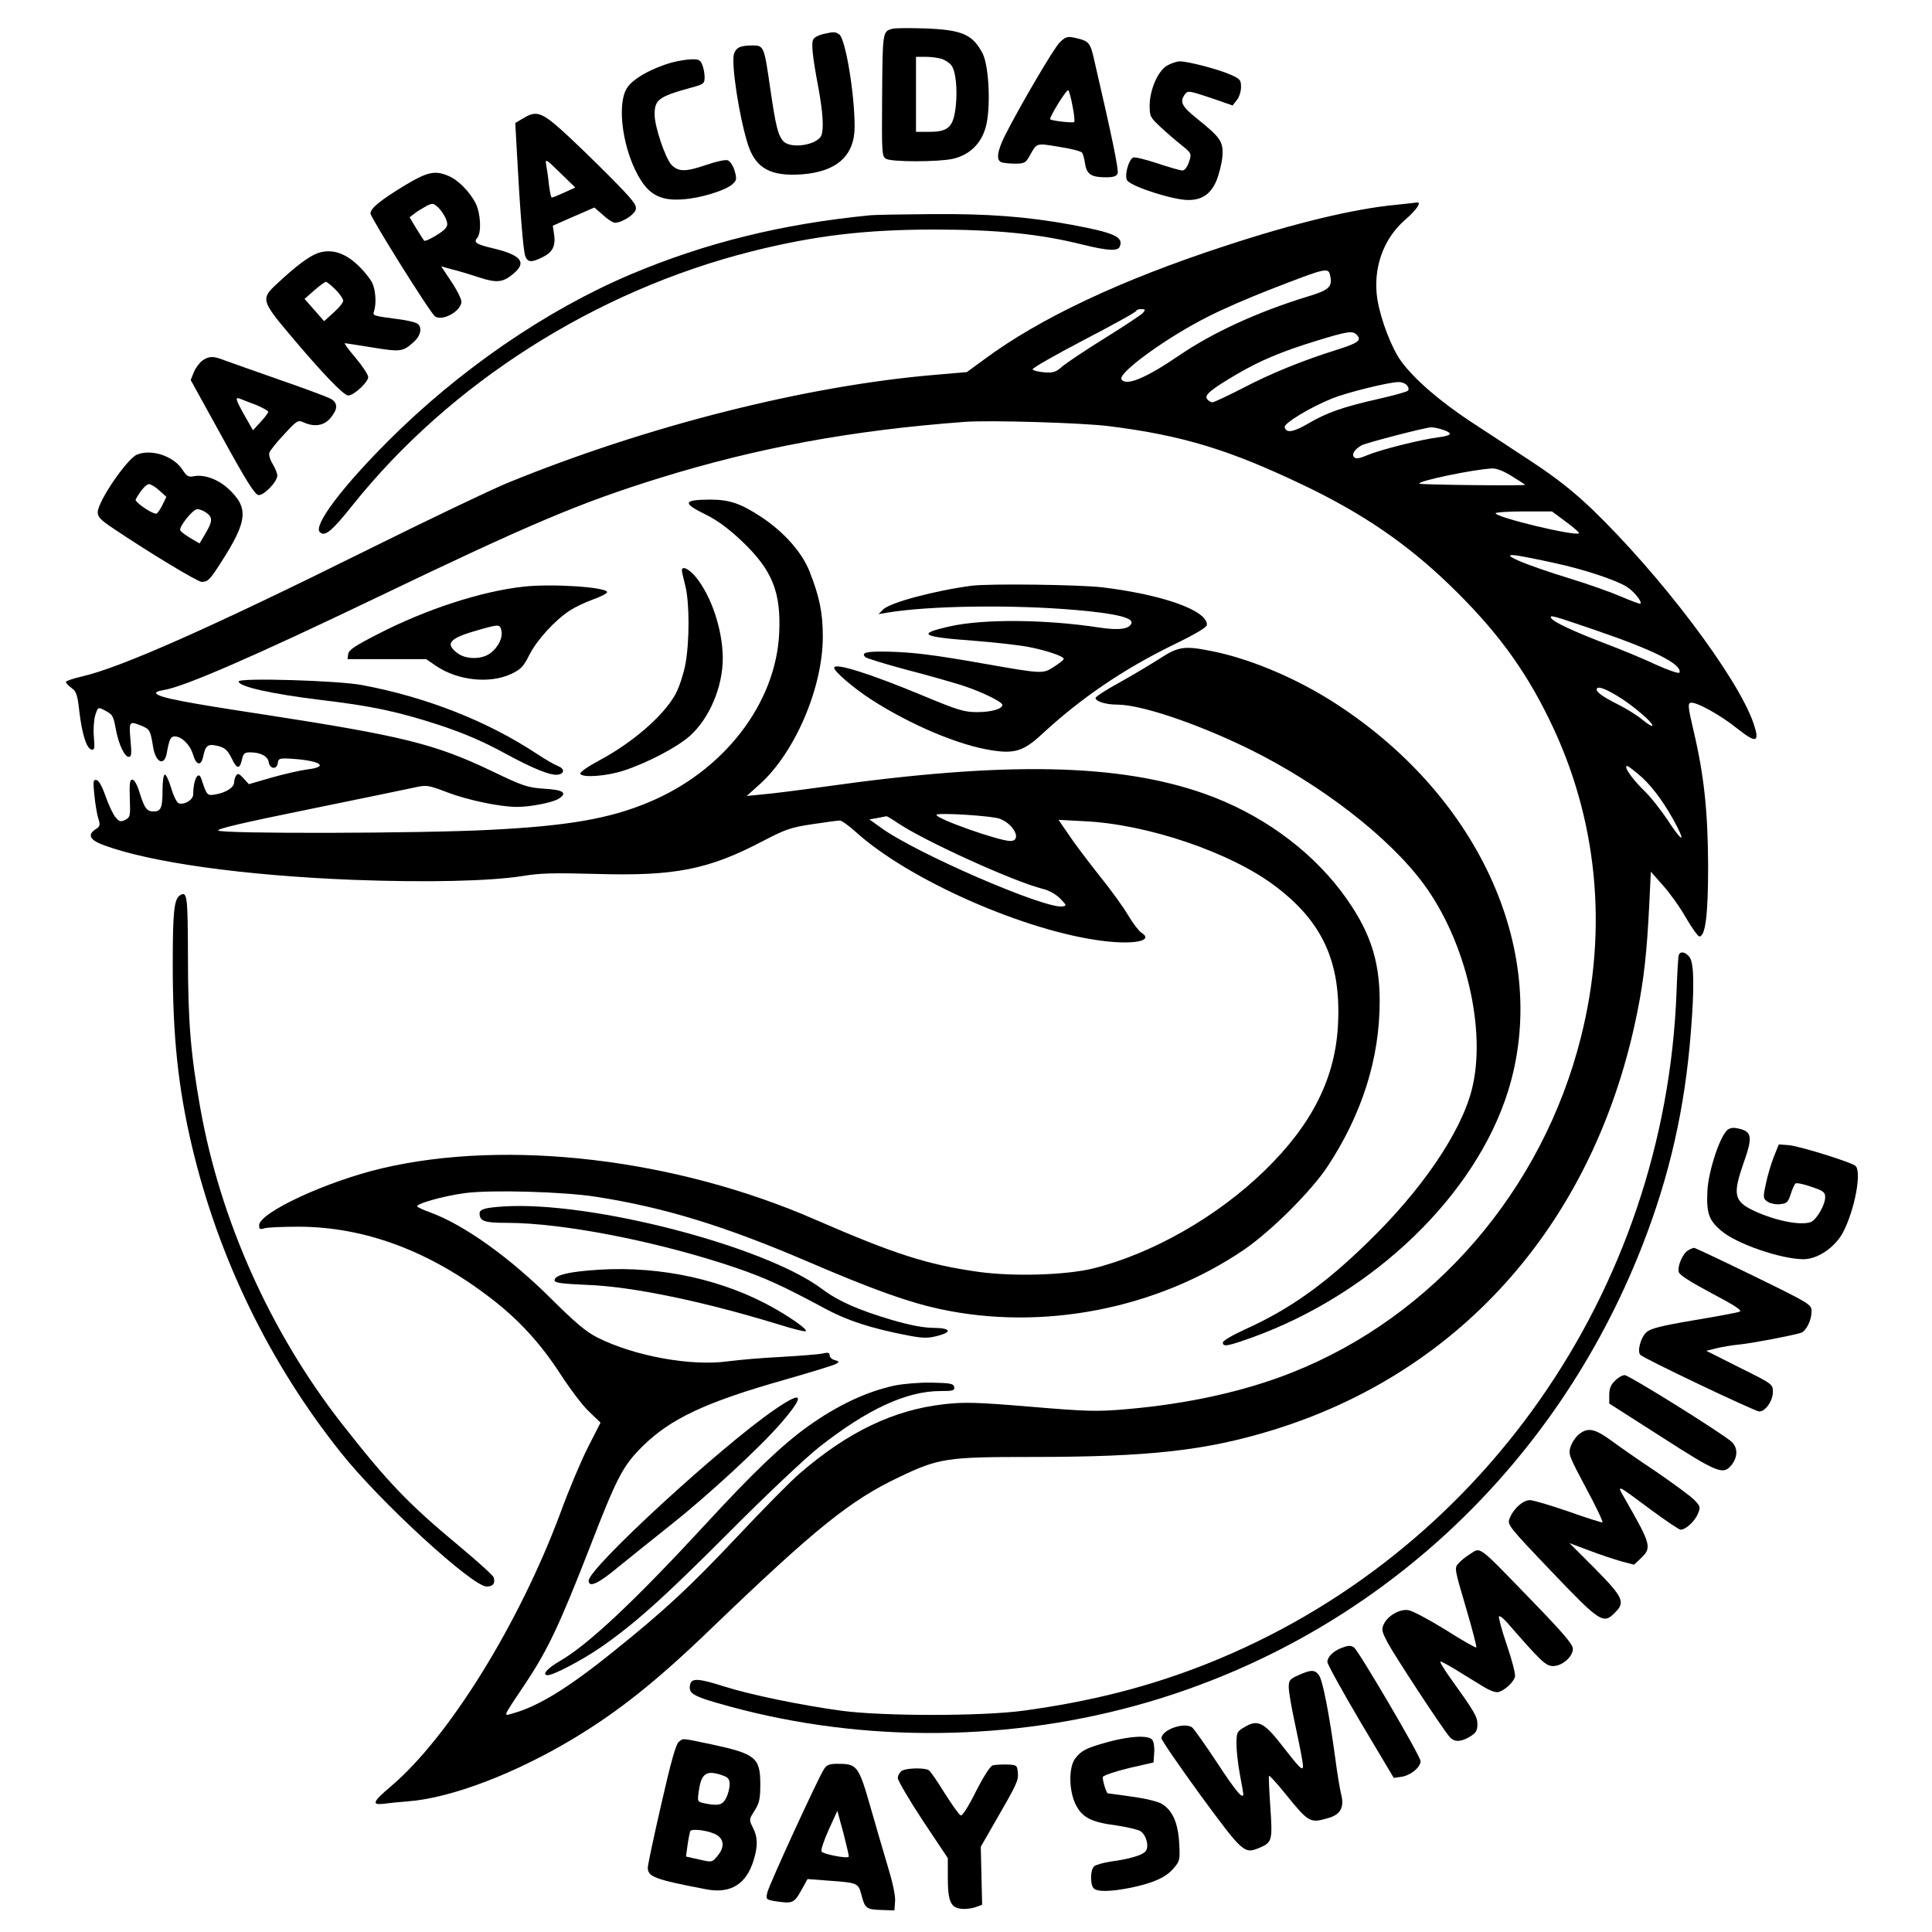<?xml version="1.0" encoding="UTF-8" standalone="yes"?>
<svg version="1.0" xmlns="http://www.w3.org/2000/svg" width="100mm" height="100mm" viewBox="0 0 850 850" preserveAspectRatio="xMidYMid meet">
  <g transform="translate(0,850) scale(0.1,-0.1)" fill="#000000" stroke="none">
    <path d="M3925 8373 c-42 -11 -42 -15 -44 -293 -2 -258 -1 -269 18 -279 26
-14 226 -14 292 0 72 16 124 64 145 137 24 80 16 271 -13 327 -44 84 -90 104
-256 110 -67 2 -131 2 -142 -2z m221 -133 c15 -6 33 -18 40 -28 19 -25 27
-105 19 -179 -10 -91 -32 -113 -115 -113 l-60 0 0 165 0 165 44 0 c25 0 57 -5
72 -10z"/>
    <path d="M3621 8350 c-18 -4 -38 -14 -42 -22 -11 -15 -5 -74 22 -216 19 -105
24 -177 13 -207 -17 -43 -135 -62 -168 -26 -23 26 -33 65 -57 230 -27 187 -28
191 -78 191 -52 0 -71 -8 -81 -35 -15 -39 22 -280 61 -402 34 -104 100 -140
238 -130 153 12 231 82 231 210 0 145 -40 384 -67 405 -19 13 -23 13 -72 2z"/>
    <path d="M4662 8313 c-27 -27 -174 -278 -241 -410 -34 -69 -39 -108 -15 -117
9 -3 36 -6 60 -6 40 0 47 4 62 31 35 62 28 60 132 43 52 -8 98 -20 101 -26 4
-6 10 -28 13 -49 7 -46 28 -59 91 -59 33 0 47 4 52 17 6 14 -26 167 -100 486
-21 94 -23 96 -94 112 -28 5 -37 2 -61 -22z m57 -281 c7 -35 10 -66 7 -69 -5
-5 -106 6 -106 13 0 15 74 134 80 127 4 -4 13 -37 19 -71z"/>
    <path d="M2956 8225 c-89 -25 -173 -72 -198 -113 -47 -76 -16 -283 61 -404 43
-68 94 -92 185 -85 79 5 191 40 220 68 17 16 18 22 8 58 -7 23 -20 42 -31 46
-11 3 -52 -6 -92 -20 -91 -31 -123 -32 -154 -1 -27 27 -75 169 -75 222 0 66
18 79 163 119 53 14 57 18 57 45 0 16 -4 40 -10 54 -8 22 -16 26 -47 25 -21 0
-60 -7 -87 -14z"/>
    <path d="M5134 8211 c-40 -24 -75 -105 -76 -174 0 -49 2 -53 49 -97 27 -25 69
-61 93 -80 43 -35 43 -36 31 -73 -8 -23 -19 -37 -29 -37 -9 0 -58 14 -109 31
-51 17 -99 29 -107 26 -21 -8 -41 -84 -26 -102 24 -28 202 -85 268 -85 60 0
98 26 123 83 12 29 24 77 27 107 5 66 -7 84 -109 166 -70 56 -80 75 -56 109
13 17 18 16 112 -15 l98 -34 18 23 c11 13 19 39 19 58 0 31 -4 36 -45 54 -53
24 -188 59 -224 59 -14 0 -40 -9 -57 -19z"/>
    <path d="M2301 7979 l-34 -20 7 -127 c13 -247 28 -437 37 -459 11 -28 28 -29
79 -3 43 22 56 50 47 104 l-5 33 91 40 92 40 38 -33 c20 -19 44 -34 52 -34 31
0 86 35 92 58 5 21 -13 43 -123 154 -71 71 -164 161 -207 199 -86 76 -109 83
-166 48z m182 -326 c-26 -12 -51 -22 -55 -22 -4 -1 -9 25 -13 57 -3 31 -9 71
-12 87 -5 28 -1 26 61 -35 l67 -65 -48 -22z"/>
    <path d="M1787 7688 c-111 -67 -157 -104 -157 -127 0 -18 264 -440 284 -453
33 -23 116 24 116 65 0 12 -20 52 -45 89 l-44 66 47 -13 c26 -6 79 -22 118
-35 80 -26 107 -23 153 16 59 49 35 81 -84 110 -81 19 -93 27 -75 48 19 24 15
107 -8 153 -27 51 -77 102 -119 119 -58 25 -92 18 -186 -38z m174 -149 c10
-25 9 -32 -4 -47 -18 -19 -85 -57 -91 -51 -2 2 -17 26 -34 53 l-30 50 21 16
c12 10 36 24 52 33 28 14 31 14 52 -5 12 -11 27 -33 34 -49z"/>
    <path d="M6143 7599 c-184 -17 -450 -81 -753 -181 -457 -149 -816 -318 -1061
-500 l-75 -55 -139 -12 c-570 -48 -1272 -226 -1883 -476 -75 -31 -353 -164
-617 -295 -685 -340 -1086 -518 -1254 -556 -39 -9 -71 -20 -71 -24 0 -5 11
-17 25 -27 21 -15 26 -30 34 -103 12 -100 32 -164 54 -168 13 -3 14 6 10 56
-3 34 0 74 6 95 12 37 13 37 41 22 36 -19 38 -22 50 -85 12 -65 38 -120 57
-120 11 0 13 14 7 75 -7 83 -6 84 51 61 34 -15 37 -19 49 -95 12 -68 50 -83
60 -23 11 61 17 72 35 72 30 0 67 -36 80 -79 14 -49 36 -53 45 -9 10 49 21 57
65 46 31 -8 42 -18 60 -54 23 -49 36 -50 46 -4 5 25 12 30 35 30 46 0 78 -17
82 -42 4 -31 35 -36 40 -6 3 21 7 23 58 20 129 -8 171 -35 73 -47 -31 -4 -102
-20 -158 -36 l-100 -29 -24 26 c-18 20 -25 23 -32 12 -5 -7 -9 -21 -9 -30 0
-22 -35 -45 -81 -53 -38 -7 -39 -5 -63 68 -13 40 -36 -3 -36 -68 0 -24 -40
-48 -64 -39 -8 3 -23 33 -33 67 -10 34 -23 61 -28 59 -6 -1 -10 -33 -10 -70 0
-76 -7 -92 -39 -92 -30 0 -40 13 -62 83 -10 34 -23 57 -32 57 -11 0 -13 -17
-11 -82 3 -79 2 -83 -20 -95 -21 -10 -27 -8 -44 13 -11 14 -30 55 -43 92 -14
41 -29 68 -39 70 -15 3 -16 -4 -10 -65 4 -37 11 -84 17 -102 10 -31 8 -37 -11
-49 -38 -25 -26 -48 37 -71 207 -76 615 -133 1097 -152 321 -12 600 -6 745 17
76 13 141 14 325 9 345 -10 492 19 732 145 100 52 123 60 218 74 58 9 112 16
120 16 8 0 40 -23 71 -51 233 -211 748 -438 1089 -479 139 -17 223 2 166 37
-10 6 -36 40 -57 75 -20 35 -78 115 -129 178 -50 63 -111 144 -134 179 l-44
64 114 -6 c278 -13 645 -138 840 -286 207 -156 288 -333 276 -601 -10 -240
-113 -446 -324 -651 -208 -202 -493 -365 -755 -430 -120 -29 -347 -36 -501
-15 -228 32 -370 78 -720 230 -613 268 -1353 356 -1906 226 -243 -57 -541
-195 -541 -251 0 -17 4 -19 23 -13 12 4 81 7 152 7 292 -1 578 -108 850 -319
119 -92 213 -195 299 -327 42 -65 99 -141 127 -167 l51 -49 -55 -108 c-30 -59
-85 -189 -121 -288 -181 -487 -491 -988 -746 -1204 -79 -67 -87 -83 -33 -77
21 3 70 8 109 11 189 14 476 124 735 281 195 118 363 252 602 483 453 435 607
560 822 662 176 84 209 89 585 89 518 0 766 28 1062 119 838 259 1420 927
1602 1841 29 144 42 266 52 470 l7 145 53 -60 c29 -32 75 -96 101 -142 26 -45
53 -82 59 -83 27 -1 39 94 39 310 -1 241 -18 400 -64 595 -24 101 -26 121 -13
123 23 6 132 -54 206 -114 84 -66 99 -61 71 23 -70 204 -409 653 -716 948 -77
73 -154 134 -253 199 -77 51 -199 131 -271 178 -140 92 -252 189 -310 268 -42
57 -90 182 -105 272 -21 134 24 266 122 351 50 43 75 80 51 76 -5 -1 -45 -5
-90 -10z m-290 -316 c9 -46 -8 -60 -101 -88 -218 -67 -415 -157 -566 -260
-145 -99 -232 -135 -252 -104 -17 28 203 187 381 276 60 31 182 84 270 118
258 100 260 101 268 58z m-823 -158 c-7 -9 -83 -59 -168 -112 -86 -53 -170
-110 -188 -125 -28 -25 -40 -29 -80 -26 -26 2 -49 8 -51 13 -1 6 101 64 227
130 127 66 230 123 230 128 0 4 10 7 21 7 18 0 19 -2 9 -15z m938 -97 c25 -25
9 -37 -90 -68 -146 -46 -286 -102 -417 -171 -63 -32 -120 -59 -127 -59 -6 0
-17 6 -23 14 -14 17 14 41 131 110 101 59 195 99 348 146 137 42 160 46 178
28z m222 -223 c8 -10 9 -19 4 -24 -5 -5 -63 -21 -129 -36 -159 -36 -226 -60
-307 -107 -68 -40 -100 -45 -106 -17 -3 17 112 87 209 126 64 26 246 71 290
72 15 1 32 -6 39 -14z m-1310 -180 c325 -41 530 -104 860 -262 254 -122 447
-253 636 -435 200 -193 329 -365 440 -593 212 -432 261 -919 139 -1400 -169
-672 -649 -1228 -1272 -1474 -209 -83 -460 -138 -729 -161 -128 -11 -170 -10
-420 11 -240 20 -292 21 -381 11 -221 -25 -422 -121 -634 -304 -38 -32 -160
-156 -273 -276 -214 -227 -322 -327 -546 -507 -202 -163 -332 -242 -443 -273
-44 -12 -50 -25 59 138 94 142 147 254 276 585 122 315 147 364 233 450 124
123 279 196 625 294 115 33 217 64 227 70 17 10 16 11 -4 17 -13 3 -23 13 -23
21 0 12 -7 14 -32 8 -18 -4 -100 -10 -183 -15 -82 -4 -186 -13 -230 -19 -163
-23 -412 22 -576 104 -51 26 -96 64 -200 167 -184 184 -385 328 -534 383 -28
10 -54 22 -59 26 -13 11 112 47 211 60 113 15 433 6 573 -16 303 -47 570 -129
942 -289 282 -121 434 -175 572 -205 452 -98 955 0 1338 260 120 82 297 258
370 369 151 230 228 474 228 725 0 187 -46 319 -169 483 -145 191 -359 344
-602 430 -377 133 -875 143 -1664 32 -115 -16 -241 -32 -280 -35 l-70 -7 58
52 c155 140 277 425 277 649 0 104 -14 174 -58 286 -33 84 -111 173 -212 240
-91 60 -140 77 -227 77 -118 -1 -122 -15 -18 -66 51 -25 101 -62 158 -116 134
-127 174 -224 165 -407 -15 -309 -244 -606 -575 -743 -171 -72 -357 -104 -698
-121 -302 -16 -1180 -18 -1195 -3 -7 7 106 34 397 93 224 46 434 89 465 96 55
12 59 12 146 -21 92 -35 233 -64 306 -64 61 0 157 19 184 36 40 26 21 39 -64
44 -73 5 -92 11 -229 77 -251 120 -394 155 -995 248 -362 55 -464 75 -482 93
-6 6 7 12 32 16 89 14 395 147 935 406 681 327 897 418 1244 526 432 134 847
211 1346 248 109 8 517 -4 635 -19z m1469 -16 c45 -16 39 -25 -21 -33 -79 -10
-256 -55 -311 -78 -35 -15 -51 -18 -59 -10 -13 13 2 36 33 53 24 12 278 78
305 79 12 0 35 -5 53 -11z m304 -205 c31 -19 57 -36 57 -37 0 -5 -460 0 -465
5 -12 11 237 63 320 67 19 1 52 -12 88 -35z m237 -200 c34 -25 60 -48 57 -50
-15 -15 -367 70 -367 88 0 4 56 8 124 8 l124 0 62 -46z m-51 -181 c126 -27
269 -74 317 -104 31 -19 70 -66 61 -75 -2 -2 -40 12 -84 31 -44 19 -140 53
-214 76 -220 67 -340 120 -239 104 25 -4 96 -18 159 -32z m176 -294 c262 -89
386 -152 374 -188 -2 -6 -49 10 -104 35 -55 26 -157 68 -226 94 -133 51 -224
93 -234 110 -10 17 6 12 190 -51z m120 -303 c62 -41 135 -104 135 -118 0 -6
-19 5 -42 24 -24 20 -72 50 -108 68 -72 36 -102 58 -94 71 7 11 45 -4 109 -45z
m89 -346 c53 -49 109 -128 155 -218 38 -74 15 -58 -42 30 -30 45 -78 106 -107
133 -51 50 -89 105 -71 105 5 0 34 -23 65 -50z m-2823 -183 c63 -26 95 -97 44
-97 -49 0 -325 97 -325 115 0 11 249 -4 281 -18z m-451 -18 c113 -77 510 -258
639 -290 26 -6 57 -24 75 -42 29 -30 30 -32 10 -35 -78 -11 -646 235 -799 347
l-50 36 35 6 c19 4 37 7 40 8 3 0 25 -13 50 -30z"/>
    <path d="M3000 5990 c0 -5 7 -35 15 -67 19 -74 19 -248 0 -348 -8 -41 -27 -99
-42 -127 -52 -96 -189 -215 -339 -295 -47 -25 -83 -50 -81 -57 7 -19 117 -11
192 14 106 35 235 103 291 153 86 78 144 215 144 342 -1 125 -50 273 -120 358
-30 35 -60 49 -60 27z"/>
    <path d="M2304 5919 c-186 -20 -431 -100 -642 -209 -100 -51 -128 -70 -130
-87 l-3 -23 173 0 173 0 44 -30 c94 -64 234 -79 328 -36 45 21 56 33 82 85 33
65 112 152 178 195 23 15 69 37 103 49 34 12 62 27 61 32 -1 22 -244 38 -367
24z m-98 -193 c7 -31 -13 -73 -49 -100 -38 -28 -106 -28 -144 0 -57 43 -37 66
94 103 89 25 92 25 99 -3z"/>
    <path d="M4275 5923 c-160 -21 -361 -74 -390 -105 l-20 -20 35 6 c179 31 553
37 836 12 172 -15 250 -34 242 -58 -9 -26 -56 -32 -141 -19 -235 36 -510 39
-659 5 -147 -33 -126 -46 107 -63 88 -7 196 -19 239 -27 81 -16 156 -41 156
-53 0 -4 -19 -19 -42 -34 -50 -32 -46 -33 -308 13 -227 40 -311 50 -422 53
-96 2 -121 -4 -101 -24 5 -5 86 -30 179 -55 93 -24 205 -56 249 -70 85 -28
175 -72 175 -85 0 -18 -48 -32 -110 -32 -58 0 -84 8 -236 71 -240 100 -394
148 -394 124 0 -16 85 -89 162 -139 174 -112 386 -202 531 -224 101 -16 141
-3 220 70 173 160 358 286 579 394 97 47 148 77 148 88 1 63 -191 132 -460
165 -105 12 -496 17 -575 7z"/>
    <path d="M5100 5601 c-41 -26 -121 -74 -177 -105 -57 -31 -103 -61 -103 -67 0
-15 46 -29 95 -29 105 0 351 -83 580 -195 315 -155 617 -388 769 -595 186
-252 278 -646 211 -905 -48 -188 -221 -442 -457 -670 -190 -186 -346 -296
-541 -384 -53 -24 -97 -50 -97 -57 0 -21 20 -17 127 21 535 193 985 626 1128
1085 186 597 -116 1283 -747 1697 -171 113 -379 202 -550 237 -127 26 -152 23
-238 -33z"/>
    <path d="M1050 5502 c0 -23 144 -55 365 -82 221 -26 337 -51 521 -111 105 -35
189 -71 279 -120 132 -72 210 -103 241 -97 29 5 28 27 -2 38 -15 6 -57 30 -93
54 -218 144 -486 249 -768 302 -106 20 -543 33 -543 16z"/>
    <path d="M2215 3192 c-79 -5 -105 -12 -105 -30 0 -35 21 -42 120 -42 251 0
679 -85 1017 -201 123 -43 198 -77 373 -171 106 -58 211 -92 377 -124 64 -12
87 -12 125 -2 69 17 62 35 -14 36 -43 0 -103 11 -185 35 -148 44 -234 82 -305
135 -250 189 -1019 389 -1403 364z"/>
    <path d="M2585 2910 c-100 -9 -145 -23 -145 -43 0 -11 30 -15 143 -20 197 -7
509 -72 836 -172 63 -20 119 -34 125 -32 16 5 -79 71 -174 121 -231 120 -510
172 -785 146z"/>
    <path d="M3935 2404 c-124 -27 -251 -87 -380 -179 -113 -81 -240 -202 -451
-431 -310 -336 -516 -530 -641 -602 -56 -32 -81 -62 -53 -62 25 0 147 64 228
119 151 104 277 216 572 512 158 159 332 323 391 370 214 169 387 249 537 249
55 0 63 2 60 18 -3 15 -17 17 -98 19 -55 1 -125 -5 -165 -13z"/>
    <path d="M3409 2299 c-238 -163 -819 -698 -819 -753 0 -33 42 -14 133 62 52
42 152 123 223 179 167 132 399 346 491 453 107 124 97 145 -28 59z"/>
    <path d="M3830 7553 c-391 -38 -728 -122 -1055 -260 -371 -157 -754 -420
-1066 -732 -206 -206 -331 -373 -302 -402 22 -22 52 3 144 118 429 537 1069
944 1756 1117 279 70 502 96 803 96 274 0 465 -19 652 -66 115 -28 156 -30
165 -8 16 42 -25 60 -212 95 -197 36 -367 49 -615 47 -129 -1 -251 -3 -270 -5z"/>
    <path d="M1397 7386 c-38 -14 -96 -57 -179 -135 -70 -64 -68 -75 56 -222 143
-170 238 -269 258 -269 25 0 88 59 88 81 0 10 -25 48 -55 84 -31 36 -52 65
-48 65 5 0 60 -9 123 -19 124 -20 133 -19 183 27 31 29 35 67 10 80 -10 5 -40
12 -68 16 -127 17 -126 16 -119 38 11 35 6 95 -9 125 -8 15 -31 45 -51 65 -63
65 -126 86 -189 64z m79 -160 c19 -19 34 -41 34 -49 0 -8 -19 -32 -42 -52
l-42 -38 -43 49 -43 49 42 37 c24 21 47 38 52 38 4 0 23 -15 42 -34z"/>
    <path d="M891 6914 c-13 -9 -30 -32 -38 -51 l-14 -35 139 -252 c103 -188 143
-252 159 -254 23 -3 83 58 83 86 0 9 -9 32 -20 50 -12 19 -18 41 -15 50 3 10
32 46 65 81 56 61 61 64 85 53 48 -22 91 -15 119 19 32 38 33 64 4 83 -13 8
-115 46 -228 85 -113 40 -222 78 -243 86 -48 19 -67 19 -96 -1z m237 -196 c28
-12 52 -25 52 -30 0 -4 -15 -25 -34 -45 l-33 -36 -37 65 c-41 73 -43 83 -18
73 9 -4 41 -16 70 -27z"/>
    <path d="M603 6500 c-44 -18 -173 -206 -173 -254 0 -21 14 -35 73 -74 156
-105 367 -232 384 -232 28 0 37 10 85 85 119 185 124 242 29 328 -44 39 -102
60 -147 52 -25 -5 -32 -1 -51 28 -38 60 -136 93 -200 67z m98 -158 l31 -28
-18 -37 c-10 -20 -22 -37 -27 -37 -21 0 -97 53 -90 63 22 40 46 67 59 67 7 0
28 -12 45 -28z m207 -98 c28 -20 28 -37 -4 -91 l-26 -44 -41 24 c-23 14 -43
29 -44 34 -6 16 56 93 75 93 10 0 28 -7 40 -16z"/>
    <path d="M792 4561 c-26 -16 -32 -71 -32 -304 0 -320 24 -544 85 -802 116
-489 340 -951 654 -1345 170 -215 579 -590 642 -590 28 0 39 14 31 40 -2 8
-68 68 -146 133 -232 193 -317 282 -521 542 -315 403 -536 896 -624 1391 -42
237 -54 380 -54 661 -1 272 -3 294 -35 274z"/>
    <path d="M7386 4298 c-3 -7 -7 -81 -10 -164 -50 -1315 -861 -2475 -2066 -2954
-255 -101 -507 -165 -805 -206 -181 -25 -616 -25 -800 -1 -178 24 -405 71
-518 107 -110 35 -143 38 -150 11 -11 -43 9 -54 178 -100 590 -160 1238 -154
1831 19 998 291 1796 1027 2180 2011 120 307 187 604 213 938 16 197 14 302
-5 329 -17 24 -42 29 -48 10z"/>
    <path d="M7597 3526 c-33 -34 -80 -178 -85 -263 -5 -99 5 -131 61 -178 66 -57
263 -125 362 -125 63 0 141 54 175 121 50 97 81 262 54 289 -16 16 -250 89
-296 92 l-42 3 -22 -55 c-12 -30 -28 -84 -35 -119 -13 -59 -12 -64 6 -77 11
-8 36 -14 55 -12 31 3 36 7 48 43 7 22 16 43 21 48 4 4 35 -2 69 -14 54 -18
62 -24 62 -46 0 -35 -39 -101 -64 -110 -46 -15 -149 5 -243 47 -94 43 -101 72
-53 210 43 121 39 143 -27 156 -20 4 -35 1 -46 -10z"/>
    <path d="M7427 2999 c-24 -14 -48 -70 -41 -96 4 -13 53 -44 145 -93 104 -55
136 -76 122 -81 -10 -4 -101 -21 -203 -38 -147 -25 -189 -36 -207 -53 -25 -23
-41 -84 -26 -99 17 -17 505 -249 523 -249 27 0 60 47 60 86 0 34 -1 35 -146
107 l-147 74 44 11 c24 6 71 14 104 17 57 6 230 39 268 51 23 7 47 55 47 94 0
31 -3 33 -254 156 -140 68 -258 124 -263 124 -4 0 -16 -5 -26 -11z"/>
    <path d="M7105 2425 c-18 -17 -25 -35 -25 -62 l0 -38 230 -147 c249 -160 272
-169 309 -122 27 35 27 75 -1 101 -41 37 -451 293 -470 293 -10 0 -30 -11 -43
-25z"/>
    <path d="M6947 2190 c-14 -11 -31 -36 -37 -55 -11 -32 -7 -41 68 -182 44 -81
76 -149 72 -151 -3 -1 -71 20 -149 48 -79 27 -155 50 -170 50 -31 0 -74 -39
-90 -82 -10 -26 -2 -36 186 -233 214 -224 227 -232 278 -180 47 46 36 68 -87
193 l-113 113 85 -32 c47 -18 111 -39 142 -48 l57 -15 31 29 c48 46 44 60 -70
259 -39 68 -43 70 113 -46 65 -48 124 -88 131 -88 22 0 63 37 76 70 12 29 11
33 -15 60 -16 17 -90 71 -164 122 -75 50 -166 113 -202 140 -73 53 -103 59
-142 28z"/>
    <path d="M6465 1661 c-16 -10 -38 -27 -48 -39 -19 -20 -18 -24 32 -193 28 -95
49 -175 46 -177 -2 -3 -64 32 -136 78 -73 45 -146 84 -163 86 -38 6 -91 -25
-108 -62 -11 -23 -8 -33 17 -81 29 -55 244 -383 273 -415 20 -23 49 -23 90 2
26 16 32 26 32 54 0 34 -12 54 -128 216 -23 33 -39 60 -34 60 4 0 34 -16 65
-35 31 -19 83 -51 114 -70 38 -24 64 -33 77 -29 27 8 64 42 71 66 4 10 -12 72
-35 139 -23 67 -38 124 -35 128 4 3 20 -10 37 -29 147 -169 169 -190 201 -190
40 0 87 41 87 76 0 19 -42 69 -176 207 -250 258 -227 241 -279 208z"/>
    <path d="M5900 1249 c-35 -14 -60 -39 -60 -61 0 -10 66 -129 146 -265 l146
-245 35 5 c41 7 83 42 83 69 0 21 -274 488 -293 500 -15 10 -26 9 -57 -3z"/>
    <path d="M5713 1130 c-39 -17 -43 -23 -43 -54 0 -19 12 -88 26 -153 14 -65 29
-139 33 -165 10 -59 3 -55 -81 53 -87 113 -114 127 -175 89 -31 -18 -33 -23
-33 -74 0 -30 7 -90 15 -133 8 -43 15 -81 15 -85 0 -28 -32 10 -114 135 -52
79 -102 149 -110 156 -32 27 -136 -9 -136 -47 1 -9 79 -123 173 -252 186 -253
191 -257 257 -230 57 24 59 32 49 179 -5 73 -8 136 -6 138 3 2 35 -33 72 -79
103 -127 108 -130 188 -107 54 15 72 47 58 103 -6 24 -18 95 -26 158 -26 192
-55 342 -71 366 -18 27 -36 27 -91 2z"/>
    <path d="M4875 836 c-95 -26 -117 -37 -144 -72 -30 -38 -29 -143 2 -204 28
-56 68 -77 178 -91 46 -7 94 -18 106 -25 26 -16 40 -69 23 -89 -14 -17 -70
-34 -153 -45 -32 -5 -65 -14 -73 -21 -17 -14 -19 -80 -2 -97 16 -16 74 -15
164 3 100 21 155 46 188 86 27 31 28 38 24 110 -5 90 -30 145 -77 173 -19 11
-75 24 -134 32 -56 8 -103 14 -103 14 -7 1 -25 62 -22 72 3 7 53 24 114 39
l109 25 3 43 c2 23 -2 49 -9 57 -17 21 -100 16 -194 -10z"/>
    <path d="M2987 837 c-13 -9 -35 -87 -77 -272 -33 -143 -60 -270 -60 -282 0
-40 31 -52 256 -95 108 -21 178 22 210 129 19 62 18 101 -4 143 -17 35 -17 35
8 74 21 34 25 51 25 117 0 116 -22 133 -212 174 -139 29 -125 28 -146 12z
m192 -148 c25 -9 31 -16 31 -40 0 -17 -7 -43 -15 -59 -16 -32 -34 -36 -95 -24
-32 7 -32 8 -26 51 11 82 33 97 105 72z m-24 -263 c32 -21 32 -56 1 -92 -23
-28 -24 -28 -80 -15 l-58 13 7 51 c4 29 10 56 12 61 8 13 89 1 118 -18z"/>
    <path d="M3626 718 c-27 -41 -243 -512 -250 -544 -7 -30 -5 -31 31 -38 79 -12
86 -10 117 45 l29 52 91 -7 c128 -9 132 -11 145 -59 16 -63 22 -68 87 -70 l59
-2 3 40 c2 26 -11 85 -34 160 -20 66 -51 174 -70 240 -57 199 -61 205 -151
205 -33 0 -46 -5 -57 -22z m108 -387 c-8 -9 -116 12 -120 24 -3 7 12 50 32 95
l38 83 27 -99 c14 -55 25 -101 23 -103z"/>
    <path d="M4367 733 c-10 -3 -40 -49 -73 -114 -32 -65 -60 -109 -67 -106 -7 2
-38 46 -71 98 -32 52 -63 97 -70 101 -17 11 -94 10 -117 -2 -10 -6 -19 -21
-19 -33 1 -12 50 -96 110 -187 l110 -165 0 -85 c0 -106 13 -134 61 -138 19 -2
48 2 63 8 l27 10 -3 128 -3 127 66 115 c93 161 101 177 97 213 -3 31 -5 32
-48 34 -25 0 -53 -1 -63 -4z"/>
  </g>
</svg>